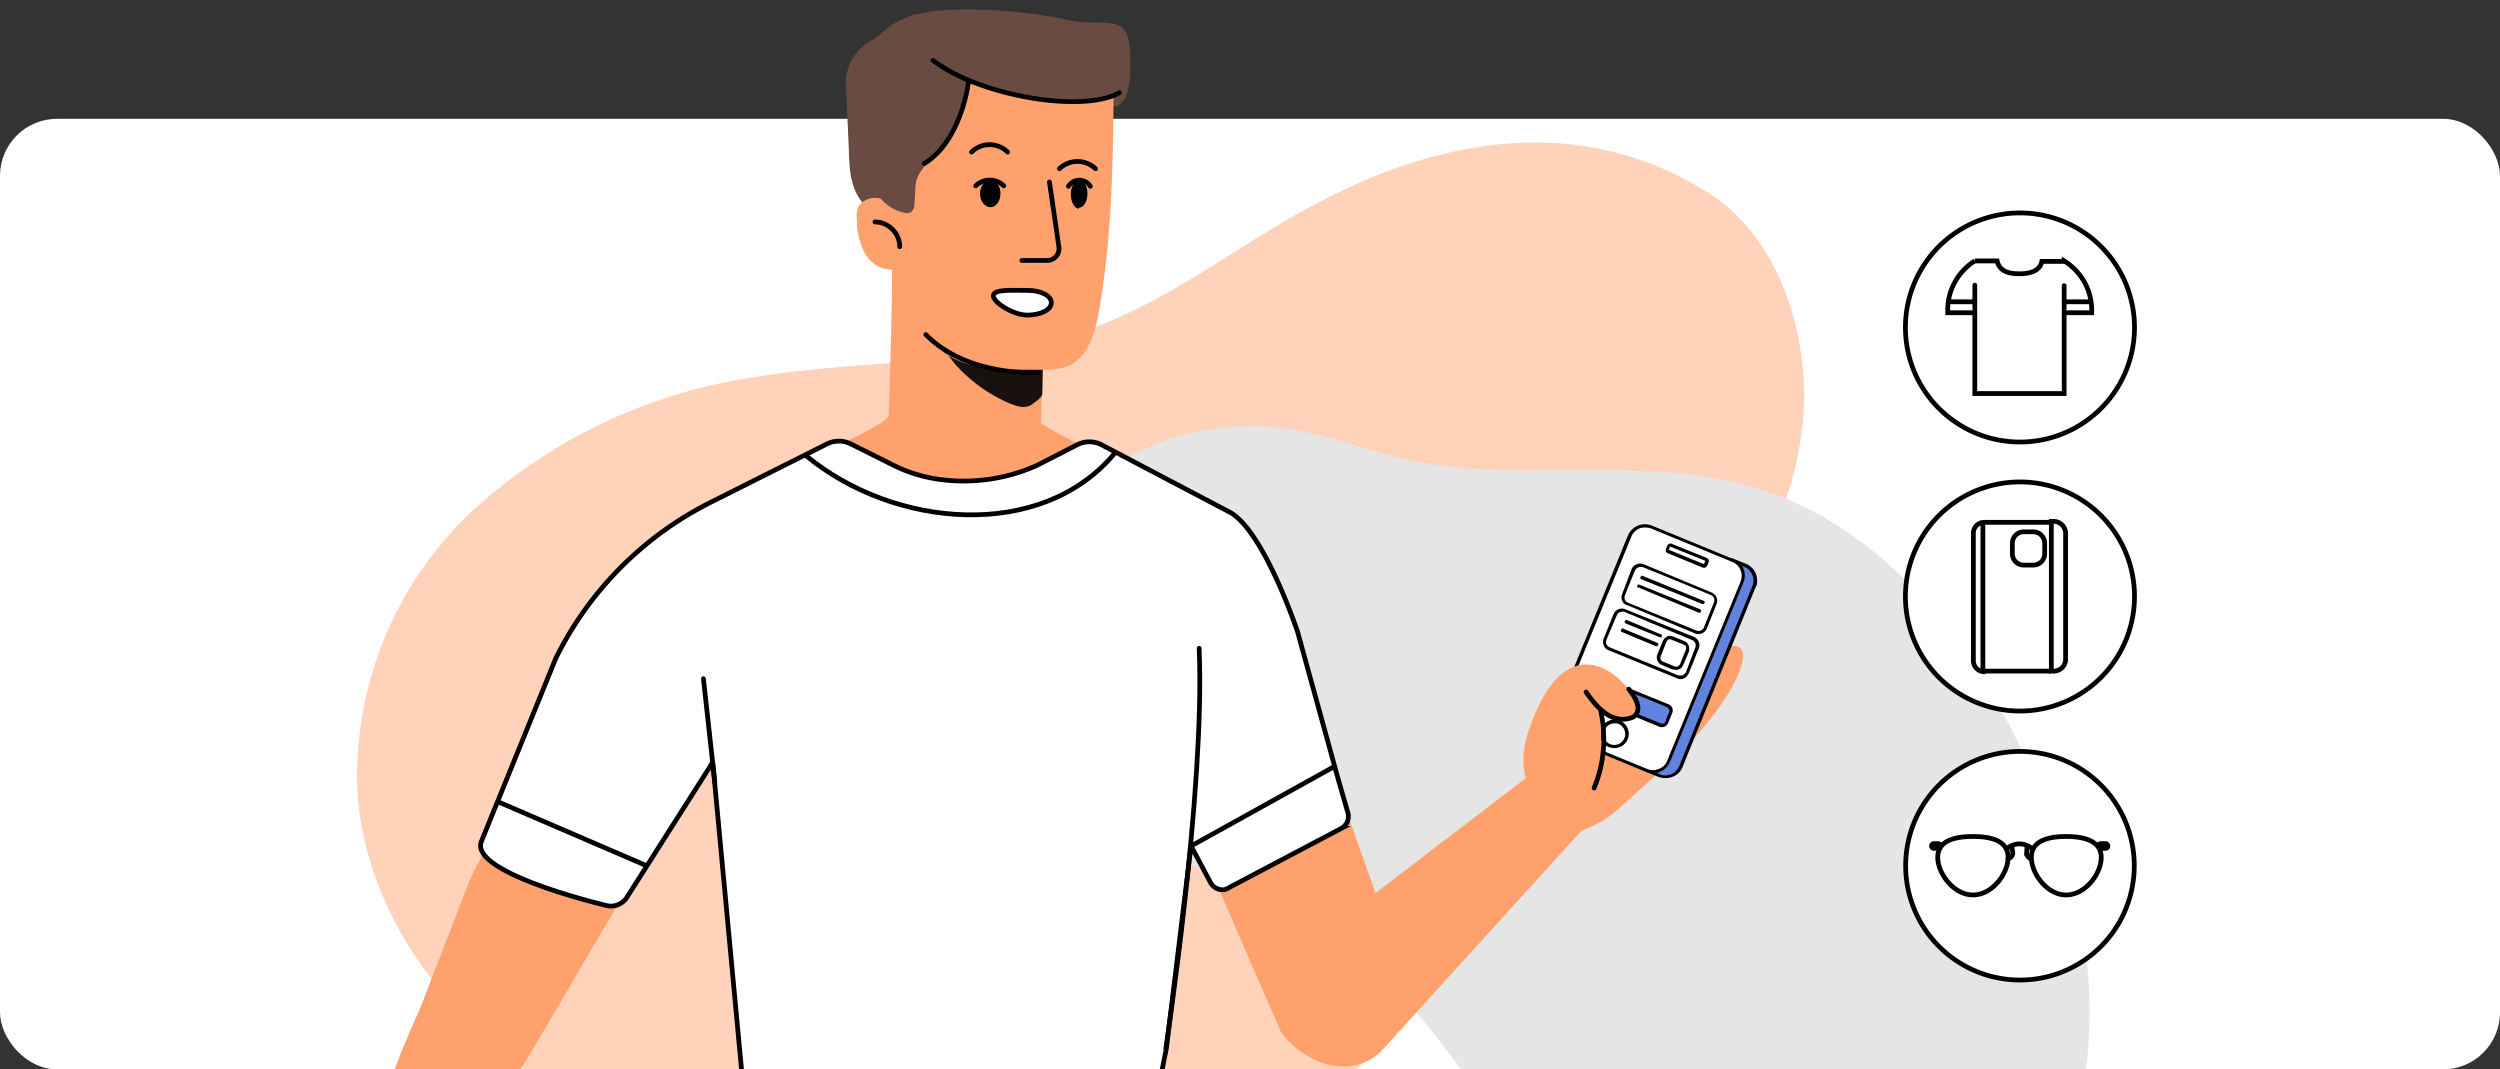 <svg viewBox="0 0 526 225" fill="none" xmlns="http://www.w3.org/2000/svg">
    <rect x="0" y="0" width="526" height="225" fill="#333333" stroke="none"/>
    <rect y="25" width="526" height="200" rx="12" fill="#fff"/>
    <g clip-path="url(#a)">
        <path d="M379.6 83.8c0-16.7-6.4-34.8-20.6-43.5-33.7-21-68.8-4.8-84.4 3.8-14.6 8-28 18.6-43.7 24.5-23 8.8-48.6 6.7-73 10.9a111.2 111.2 0 00-58.5 28 76.6 76.6 0 00-24.2 59.1c1.6 23.8 16.6 45.3 36 59a152.2 152.2 0 0066.7 23.8c37 5.3 78.2 1.6 106.2-23.3 23.6-21 33.8-53.8 55.9-76.6 6.8-7.1 14.8-13.2 21.4-20.6a68.9 68.9 0 0018.2-45.1z" fill="#FFD2B9"/>
        <path d="M236.1 97c-11 6.7-20.4 18.4-20.4 31.4-.2 31 24.8 47.7 36.9 54.6 11.3 6.5 23.7 11.1 34 19.1 15.2 11.8 24.3 29.7 37 44.2a86.1 86.1 0 0042.4 27.5c16.5 4.3 35.1 2 49-7.9a63.7 63.7 0 0024.5-48c1.1-18.5-4-37-11.4-54-11.5-26.9-30.7-52.8-58.6-61.2-23.6-7.2-49.5-.7-73.6-6-7.5-1.7-14.8-4.5-22.3-6A53.6 53.6 0 00236 97z" fill="#E5E5E5"/>
        <path d="M425 149.6a24 24 0 100-48.2 24 24 0 000 48.2z" fill="#fff" stroke="#000" stroke-miterlimit="10"/>
        <path d="M431.6 141.2h.3a2.5 2.5 0 002.7-2.3V112a2.5 2.5 0 00-.9-1.7 2.5 2.5 0 00-1.8-.6h-.3v31.4zm-14.4 0v-31.3a2.3 2.3 0 00-2 2.2V139a2.3 2.3 0 002 2.3zm10.6-29.3h-2a2.4 2.4 0 00-2.4 2.4v2.2a2.4 2.4 0 002.4 2.4h2a2.4 2.4 0 002.4-2.4v-2.2a2.4 2.4 0 00-2.4-2.4z" stroke="#000" stroke-miterlimit="10"/>
        <path d="M417.4 109.9h14m-14 31.3h14" stroke="#000" stroke-miterlimit="10" stroke-linecap="round"/>
        <path d="M425 93a24 24 0 100-48.2 24 24 0 000 48.2z" fill="#fff" stroke="#000" stroke-miterlimit="10"/>
        <path d="M434.3 55h-4.7c-.4 2-2.4 2.6-4.7 2.6-2.3 0-4.2-.5-4.7-2.7h-4.7a12.2 12.2 0 00-5.7 10.3v.6h5.7v17h18.8v-17h5.8v-.6a12.2 12.2 0 00-5.8-10.3v0zm-18.8 5v5m18.8-4.9V65" stroke="#000" stroke-miterlimit="10" stroke-linecap="round"/>
        <path d="M409.8 63.5h5.7m19 0h5.5" stroke="#000" stroke-miterlimit="10"/>
        <path d="M425 206.2a24 24 0 100-48.1 24 24 0 000 48.1z" fill="#fff" stroke="#000" stroke-miterlimit="10"/>
        <path d="M422.5 180.4c0 3.4-3.3 7.9-7.4 7.9-4 0-7.4-4.5-7.4-7.9s3.3-4.4 7.4-4.4 7.4 1 7.4 4.4zm19.6 0c0 3.4-3.3 7.9-7.4 7.9-4 0-7.3-4.5-7.3-7.9s3.3-4.4 7.3-4.4 7.4 1 7.4 4.4zm-14.4-1.7a4 4 0 00-5.6 0" stroke="#000" stroke-miterlimit="10"/>
        <path d="M426.5 178l-.1 1.5a1.4 1.4 0 00.9 1.2m-4-2.6l.2 1.4a1.4 1.4 0 01-1 1.2" stroke="#000" stroke-miterlimit="10" stroke-linecap="round"/>
        <path d="M407.8 177.5h-1a.5.5 0 00-.4.5.5.5 0 00.5.5h1a.5.5 0 00.4-.5.5.5 0 00-.5-.5zm35.2 0h-1a.5.5 0 00-.5.5c0 .2.2.5.5.5h1a.5.5 0 00.5-.5.5.5 0 00-.5-.5z" stroke="#000" stroke-miterlimit="10"/>
    </g>
    <g clip-path="url(#b)">
        <path d="M178 18.3l.6 13.2c.1 4.3.3 8.8 3.7 12a6.1 6.1 0 005.8 1.4c3.4-1 4.1-4.5 4.9-7.6a79.5 79.5 0 014.7-14.6 7.7 7.7 0 018.7-5.6 71.2 71.2 0 0125.6 4.3c2.5.9 2.9 1.7 4.5-.4 1.1-1.4 1.8-7.1 1-12.3-1-5.8-6.6-3-13-4.5-7.8-1.9-26.4-3.6-33.8-.5-4.5 1.8-5.3 3.8-6.9 4.6a10 10 0 00-5.8 9.2v.8z" fill="#6A4B42"/>
        <path d="M343.2 160.7a27 27 0 002-1.2l4.2-5.6a3 3 0 00.7-2.6c-.3-.8 13.3-17.7 12.4-17.8-3.8-.5-23 17.5-25.8 20.1-2.8-.4-4.4 2.2-6.7 3.9a19.1 19.1 0 00-4.6 4.9c5 8.6 12.7 1.3 17.8-1.7zM189.6 40.1c-1.4-2.7-1.7 2-4.8 1.7a4.2 4.2 0 00-4.2 1.8 5 5 0 00-.3 2.3 16 16 0 001.6 7.2 6.5 6.5 0 005.8 3.6c0 8.9-.7 30.8-.7 30.8a7.2 7.2 0 01-2.5 2 103.7 103.7 0 01-10.5 5.3 33.3 33.3 0 0022.9 15.4 39.2 39.2 0 0020.9-.6 23.6 23.6 0 0014.8-14.1A55.8 55.8 0 01219 89l.4-11.2c4 0 6.4-.7 8.4-3.2s2.8-5.8 3.4-9c2.7-15.3 3-31 3.1-46.5-6.9-4.8-15.3-9-23.6-7.2-6.7 1.4-12 7-14.8 13.3-2.9 6.3-5.6 8-6.4 15z" fill="#FFA16C"/>
        <path d="M220.8 38.3l2 13.7a2.5 2.5 0 01-2.5 2.8H215M212 32a5.4 5.4 0 00-7.6 0m6.8 7.1a4.1 4.1 0 00-3-1.2 4.1 4.1 0 00-2.9 1.2" stroke="#000" stroke-miterlimit="10" stroke-linecap="round"/>
        <path d="M208.4 43.6c1.2 0 2.1-1.3 2.1-2.9 0-1.6-1-2.9-2.1-2.9-1.2 0-2.2 1.3-2.2 3 0 1.5 1 2.8 2.2 2.8z" fill="#000"/>
        <path d="M230.5 35.5a5.5 5.5 0 00-7.6 0m6.5 3.7a2.7 2.7 0 00-4.6 0" stroke="#000" stroke-miterlimit="10" stroke-linecap="round"/>
        <path d="M227 43.7c1 0 1.8-1.3 1.8-3S228 38 227 38s-1.7 1.3-1.7 2.9.8 3 1.7 3z" fill="#000"/>
        <path d="M212.8 85c1.4.6 3.1 1 4.3.1.7-.5 2-1.4 2.2-2.1l.1-5.2c-6.5-.1-15.7.6-21-3.9 1 .3 2 2.2 2.8 3a35 35 0 003.5 3.3 32.5 32.5 0 008 4.8z" fill="#191110"/>
        <path d="M194.8 70.4c8.8 9 23.6 8 23.6 8" stroke="#000" stroke-miterlimit="10" stroke-linecap="round"/>
        <path d="M181.9 53a6.5 6.5 0 005.8 3.7v.3a6.4 6.4 0 011.3.1 3.6 3.6 0 011-.6 6.4 6.4 0 001.4-1.4 8 8 0 001.2-3.5 10.4 10.4 0 00-1.4-6.5 9.4 9.4 0 00-6.4-3.4 4.2 4.2 0 00-4.2 1.8 5 5 0 00-.3 2.4 16 16 0 001.6 7.2z" fill="#FFA16C"/>
        <path d="M189.3 51.9a5.1 5.1 0 00-1.6-3.7 5.1 5.1 0 00-3.6-1.5" stroke="#000" stroke-miterlimit="10" stroke-linecap="round"/>
        <path d="M281 164.1l8.4 23.8 39-29.8 5.4 15.5-43.3 47.7c-6.3 5.9-16 2.7-21-4.2l-15-34.5c1-15 14-12.5 26.4-18.5z" fill="#FFA16C"/>
        <path d="M333.6 172c-3.2.4-15 6.5-13.5-2.8a20.9 20.9 0 017.6-13.6 9.6 9.6 0 017.4-2.3c2.8-2.6 6.8-5.8 10.5-5.3a2.6 2.6 0 012.2 1.4 3 3 0 01-.7 2.5" fill="#FFA16C"/>
        <path d="M312 181.2c3.4-.3 17.7-4.7 17.7-4.7.3-1.4 6-1.8 10.8-6.3 3.8-3.5 7.3-6.4 12-10.9 4.9-4.5 13-14 14.2-20.5.5-3.3-2.2-3-2.8-2.8-1 .3-1.8-1.9-3.8 0-.7.7-6.8 10-10.8 12.9" fill="#FFA16C"/>
        <path d="M357.8 135c-.7.7-6.8 10-10.7 13m14.3-10.4c-.4.4-4.3 6.3-6.7 8.1" stroke="#000" stroke-miterlimit="10" stroke-linecap="round"/>
        <path d="M209.5 105.6c0 26.6-1 63.2-1 89.8v43" stroke="#6282DF" stroke-miterlimit="10" stroke-linecap="round"/>
        <path d="M347.8 151.2a35.8 35.8 0 00-11.4 2.5 29 29 0 00-5.7 3.8 18.1 18.1 0 00-4.1 4 7 7 0 00-1.1 5.6 2 2 0 001.1 1.4c.3.1.6.2.9.1a10.4 10.4 0 005.3-2.6c3.9-3 7.5-6.5 11.1-10" fill="#FFA16C"/>
        <path d="M358.6 143h.1l.8.7-.9-.7z" fill="#000"/>
        <path d="M209 62.2c0 1.5 4.3 4.1 7.1 4.1s5.1-1.1 5.1-2.6-2.2-2.6-5-2.6c-3 0-7.2-.3-7.2 1.1z" fill="#fff" stroke="#000" stroke-miterlimit="10"/>
        <path d="M236.9 16.6a2.9 2.9 0 01-1.4 3.7c-1.4.7-3 .3-4.5.4-6.3.7-16 2-27.1-4.3-.5-.2-.8 7.4-2.8 10-1.3 1.7-2.7 4.1-4 5.9l-2.3 2.4c-2.7 3.1-2 4-2.4 8.1a2.3 2.3 0 01-.8 1.9 2.2 2.2 0 01-1.6 0 8.8 8.8 0 01-6.1-5.3 15.1 15.1 0 01-.6-8.4c1.7-9.3 8.7-16.7 16.3-22.4 3.3-2.5 6.8-4.8 11-5.4 7.3-1.2 14.2 3 20.4 7.2" fill="#6A4B42"/>
        <path d="M194.5 34.4c8-5 9.3-17.4 9.3-17.4" stroke="#000" stroke-miterlimit="10" stroke-linecap="round"/>
        <path d="M350.5 160l15.5-37.9a3.4 3.4 0 00-.8-3.7 3.4 3.4 0 00-1.1-.7l3 1.2a3.4 3.4 0 012 1.9 3.4 3.4 0 010 2.6l-15.5 37.9a3.4 3.4 0 01-4.5 1.8l-3-1.2a3.4 3.4 0 004.4-1.9z" fill="#6282DF"/>
        <path d="M349 163.5l-3.1-1.3.2-.7a3 3 0 002.4 0 3 3 0 001.6-1.6l15.6-38a3 3 0 00-1.7-4l.3-.5 3 1.2a3.8 3.8 0 012.4 3.5c0 .5 0 1-.3 1.4L354 161.4a3.7 3.7 0 01-2 2 3.8 3.8 0 01-1.4.3 3.7 3.7 0 01-1.5-.2zm17.3-41.2l-15.5 37.9a3.8 3.8 0 01-2.6 2.2l1 .5a3 3 0 002.4 0 3.1 3.1 0 001.7-1.7l15.4-37.9a3 3 0 000-2.3 3 3 0 00-1.6-1.7l-1.1-.4a3.7 3.7 0 01.3 3.3v.1z" fill="#000"/>
        <path d="M330 155.3l16 6.5a4.1 4.1 0 005.3-2.2l15-36.6a4.1 4.1 0 00-2.3-5.4l-16-6.5a4.1 4.1 0 00-5.4 2.3l-15 36.5a4.1 4.1 0 002.3 5.4z" fill="#fff"/>
        <path d="M346.3 162.4l-17-7a3.9 3.9 0 01-2.2-5l15.4-37.7a3.9 3.9 0 012.1-2.1 3.9 3.9 0 013 0l17 7a3.9 3.9 0 012.2 2 3.8 3.8 0 010 3l-15.4 37.6a3.9 3.9 0 01-3.6 2.5 4 4 0 01-1.5-.3zm-1.4-51.2a3.2 3.2 0 00-1.7 1.8l-15.4 37.6a3.2 3.2 0 001.7 4.2v.3-.3l17.1 7a3.2 3.2 0 002.5 0 3.1 3.1 0 001.7-1.8l15.4-37.6a3.2 3.2 0 000-2.5 3.1 3.1 0 00-1.8-1.7l-17-7a3.1 3.1 0 00-1.2-.2 3 3 0 00-1.3.2z" fill="#000"/>
        <path d="M343.8 127.6l11.6 4.8a3 3 0 004-1.7l1-2.4a3 3 0 00-1.7-4l-11.6-4.7a3 3 0 00-4 1.7l-1 2.4a3 3 0 001.7 4z" fill="#fff"/>
        <path d="M356.7 133.3l-14.4-6a1.9 1.9 0 01-.6-.3 1.9 1.9 0 01-.4-2l2-5.3a2 2 0 012.5-1l14.4 6a1.9 1.9 0 011 2.3l-2.1 5.3a1.9 1.9 0 01-1.7 1.1 1.8 1.8 0 01-.7-.1zM344 120l-2.1 5.2a1.2 1.2 0 00.6 1.6l14.5 5.9a1.2 1.2 0 001.5-.7l2.1-5.2a1.2 1.2 0 00-.6-1.6l-14.4-5.9a1.4 1.4 0 00-.5 0 1.2 1.2 0 00-1 .6z" fill="#000"/>
        <path d="M340 137l11.6 4.8a3 3 0 004-1.6l1-2.4a3 3 0 00-1.8-4l-11.6-4.8a3 3 0 00-4 1.7l-1 2.4a3 3 0 001.7 4z" fill="#fff"/>
        <path d="M352.8 142.7l-14.4-5.9a1.9 1.9 0 01-1-2.4l2.1-5.2a1.9 1.9 0 012.5-1l14.4 5.8a1.9 1.9 0 011 2.5l-2.1 5.2-.4.6a1.8 1.8 0 01-1.3.6 1.8 1.8 0 01-.8-.2zm-12.6-13.3l-2.2 5.2a1.2 1.2 0 00.7 1.6l14.4 5.9h1l.6-.6 2-5.3a1.2 1.2 0 00-.6-1.5l-14.4-6a1.2 1.2 0 00-.4 0 1.2 1.2 0 00-1.1.7z" fill="#000"/>
        <path d="M333.7 146.2l15.9 6.5a.8.8 0 001-.4l1-2.6a.8.8 0 00-.4-1l-15.8-6.5a.8.8 0 00-1 .4l-1 2.6a.8.8 0 00.3 1z" fill="#6282DF"/>
        <path d="M349.1 152.9l-15.2-6.3a1.5 1.5 0 01-.8-.8 1.4 1.4 0 010-1l.8-2a1.5 1.5 0 012-.8l15.2 6.2a1.4 1.4 0 01.7 1.9l-.8 2a1.5 1.5 0 01-1.3.9 1.5 1.5 0 01-.6-.1zM335 142.6a.7.7 0 00-.4.4l-.8 2a.8.8 0 00.1.8.7.7 0 00.3.2l15.2 6.2a.7.7 0 00.6 0 .8.8 0 00.4-.4l.8-2a.8.8 0 00-.2-.8.7.7 0 00-.2-.2l-15.2-6.2a1 1 0 00-.3 0 .8.8 0 00-.3 0z" fill="#000"/>
        <path d="M351.3 116.2l6.7 2.8a.7.7 0 001-.4.7.7 0 00-.4-1l-6.7-2.7a.7.7 0 00-1 .4.7.7 0 00.4 1z" fill="#fff"/>
        <path d="M358.2 119.4l-7.3-3a.8.8 0 01-.4-.4.8.8 0 010-.5l.3-.7a.7.7 0 01.4-.4.7.7 0 01.5 0l7.4 3a.7.7 0 01.4.4.7.7 0 010 .5l-.3.7a.8.8 0 01-.4.4.7.7 0 01-.6 0zm-7-3.7l7.3 3 .3-.7-7.4-3-.3.7z" fill="#000"/>
        <path d="M339.6 157a2.6 2.6 0 100-5.2 2.6 2.6 0 000 5.2z" fill="#fff"/>
        <path d="M338.5 157.2a3 3 0 01-1.6-3.9 3 3 0 112.7 4.1 3 3 0 01-1-.2zm-1-3.6a2.3 2.3 0 103-1.3 2 2 0 00-.9-.1 2.3 2.3 0 00-2 1.4zm20.8-26.5a.3.3 0 00.3-.2.3.3 0 00-.2-.5l-12.7-5.2a.3.3 0 00-.5.2.3.3 0 00.2.5l12.8 5.2zm-.8 1.8a.3.3 0 00.4-.3.3.3 0 00-.2-.4l-12.8-5.2a.3.3 0 00-.2 0 .3.3 0 00-.2.2.3.3 0 000 .3.3.3 0 000 .1.3.3 0 00.2 0l12.7 5.3h.1zm-8.1 5.2a.4.4 0 00.2 0 .4.4 0 000-.2.3.3 0 000-.4.3.3 0 00-.1 0l-7.1-3a.3.3 0 00-.3 0 .3.3 0 00-.2.5.4.4 0 00.2.2l7.2 2.9zm-.8 1.8a.4.4 0 00.3-.2.3.3 0 000-.2.3.3 0 00-.1-.2l-7.2-3a.3.3 0 00-.5.2.3.3 0 00.2.5l7.2 3h.1zm3.4 5l-2.4-1a1.6 1.6 0 01-.9-1 1.6 1.6 0 010-1.2l1.2-2.9c.2-.4.5-.7.9-.9a1.6 1.6 0 011.2 0l2.4 1a1.6 1.6 0 011 1.5v.6l-1.3 3a1.5 1.5 0 01-.8.8 1.6 1.6 0 01-1.3 0zm-1-6.3a1 1 0 00-.4.5l-1.2 3a1 1 0 000 .6.9.9 0 00.5.5l2.4 1a.8.8 0 00.7 0 1 1 0 00.5-.5l1.2-3a1 1 0 000-.7.9.9 0 00-.5-.4l-2.5-1a1 1 0 00-.3-.1 1 1 0 00-.3 0z" fill="#000"/>
        <path d="M251.4 168.6a164.7 164.7 0 01-3.7 25 7 7 0 01-1.7 4 4.6 4.6 0 01-5.3.3 10.9 10.9 0 01-3.8-4.1 35 35 0 01-2.7-30.2c1.2-3 3-6.2 6-7.6" fill="#6282DF"/>
        <path d="M321.7 153.5c8.2-24 21.3-10.3 22.9-4.9 1 3.5-4.3 4.2-9-.8 2 4.8 1.8 15-1.2 18.3-5.8 6.5-17.7 2-12.7-12.6z" fill="#FFA16C"/>
        <path d="M336.7 149.3a26.8 26.8 0 01-1.3 16.5m7.3-20.8c3.7 4.6 1 5.9.6 6-5 1.8-8.6-4.1-9.6-5.4" stroke="#000" stroke-miterlimit="10" stroke-linecap="round"/>
        <path d="M132.2 186.8c-7.2 11.6-17.8 30.5-25 42a2.2 2.2 0 01-1.4 1.2 3 3 0 01-2-.6c-5-3-19.3 9.6-22.3 5.1-2.1-3.2 5.8-19.7 7.2-23.1l9-23.3a54 54 0 014.5-9.4 8.5 8.5 0 012.7-3 9.8 9.8 0 015-1c7.2-.3 14.4 3.3 17.8 8.7" fill="#FFA16C"/>
        <path d="M250.6 178l4.1 7.7a2.9 2.9 0 002.8 1.5 2.9 2.9 0 001-.4l23.7-12.5a2.9 2.9 0 001.4-3.3l-2-6.9-8.6-31.2s-6.9-20.7-14-25l-27.2-14.3a5.6 5.6 0 00-5.2 0L218 98a37.6 37.6 0 01-19.2 3 31.3 31.3 0 01-10.8-3.1l-9-4.5a5.6 5.6 0 00-5 0l-24.3 12.2a72.7 72.7 0 00-32.8 33L101.3 177c-2.4 5.7 18.4 11.6 26.2 13.5a4 4 0 002.4-.1 4 4 0 002-1.6l17.8-28a.2.2 0 01.3 0l7 74.7 84 7.3 4.4-22.2 5.2-42.7z" fill="#fff"/>
        <path d="M250.6 178l4.1 7.7a2.9 2.9 0 002.8 1.5 2.9 2.9 0 001-.4l23.7-12.5a2.9 2.9 0 001.4-3.3l-2-6.9-8.6-31.2s-6.9-20.7-14-25l-27.2-14.3a5.6 5.6 0 00-5.2 0L218 98a37.6 37.6 0 01-19.2 3 31.3 31.3 0 01-10.8-3.1l-9-4.5a5.6 5.6 0 00-5 0l-24.3 12.2a72.7 72.7 0 00-32.8 33L101.3 177c-2.4 5.7 18.4 11.6 26.2 13.5a4 4 0 002.4-.1 4 4 0 002-1.6l17.8-28a.2.2 0 010 0 .2.2 0 01.3 0l7 74.7 84 7.3 4.4-22.2 5.2-42.7" stroke="#000" stroke-miterlimit="10"/>
        <path d="M252.3 136.4c1.3 29.9-7 83.8-7 84.2m-49-207.9c9.7 7.5 31.6 11.2 39.2 6.8m-66 76.3c18.5 15.4 49.6 18.1 65-.4m-129.7 73.3l30.9 13.3m114.9-4l30.1-16.7m-130.3 3.3l-2.4-21.8" stroke="#000" stroke-miterlimit="10" stroke-linecap="round"/>
    </g>
    <defs>
        <clipPath id="a">
            <path fill="#fff" transform="translate(75 25)" d="M0 0h376v200H0z"/>
        </clipPath>
        <clipPath id="b">
            <path fill="#fff" transform="translate(42)" d="M0 0h372v225H0z"/>
        </clipPath>
    </defs>
</svg>
